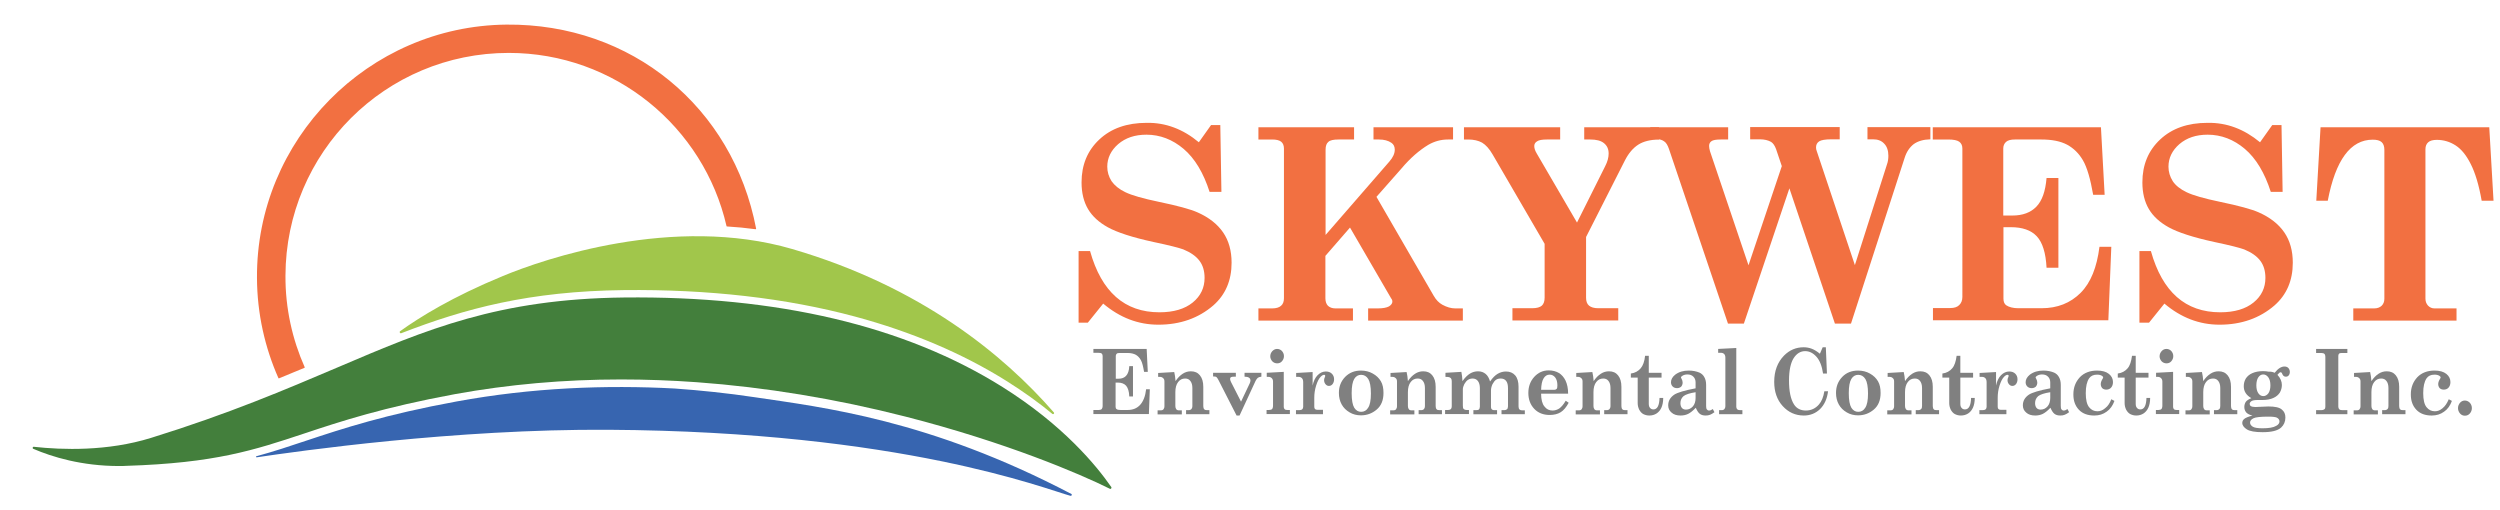 <?xml version="1.0" encoding="UTF-8"?>
<svg xmlns="http://www.w3.org/2000/svg" xmlns:xlink="http://www.w3.org/1999/xlink" version="1.1" id="Layer_1" x="0px" y="0px" viewBox="0 0 1351.3 275.6" style="enable-background:new 0 0 1351.3 275.6;" xml:space="preserve">
<style type="text/css">
	.st0{fill:#3765B0;}
	.st1{fill:#A1C64B;}
	.st2{fill:#437F3C;}
	.st3{display:none;fill:#FFFFFF;}
	.st4{fill:#F27041;}
	.st5{fill:#808080;}
</style>
<g id="Full_Color_00000148632608244332089560000008747186644875379643_">
	<g>
		<path class="st0" d="M579.1,267c-76.9-40.3-134.3-46.8-171.2-52.3c-14.7-2.2-29.1-3.7-43.2-4.7c-37.1-2-77.1-0.5-117.9,7    c-38.7,7.1-61.4,14.6-81.3,21.2c-9.2,3.1-17.7,5.9-26.9,8.4c-0.4,0.1-0.2,0.6,0.1,0.6c22.2-3.3,107-15.4,190.2-14.9    c158.7,1,236.3,32.1,249.7,35.7C579.3,268.1,579.6,267.3,579.1,267z"></path>
		<g>
			<path class="st1" d="M337.2,156.8c45.6-0.5,87.7,4.3,124.9,14.3c30.5,8.2,58.1,19.9,81.9,34.8c9.4,5.9,17.7,11.9,24.8,17.8     c0.6,0.5,1.3-0.3,0.8-0.8c-27.1-31.1-71.9-68-141.4-88.3c-64.2-18.7-134.3,5.4-156.4,14.6c-27.2,11.2-44.9,22.2-55.5,29.8     c-0.6,0.4-0.1,1.4,0.6,1.1C251.5,166.7,286.1,157.4,337.2,156.8z"></path>
		</g>
		<g>
			<path class="st2" d="M541.9,209.2c-52.8-33.1-121.7-49.3-204.6-48.4c-67.9,0.8-106.4,17.1-155.1,37.9     c-27.5,11.7-58.6,25-100.6,38c-23.5,7.3-48,6.5-63.3,4.8c-0.7-0.1-0.9,0.9-0.3,1.1c10.2,4.4,26.2,9.3,46.4,9.3     c1.3,0,2.5,0,3.8-0.1c48-1.5,69.2-8.5,96-17.4c20.1-6.7,42.9-14.2,81.9-21.4c28.7-5.2,58.7-7.9,89.6-7.9c13.5,0,27.1,0.5,41,1.5     c36.9,2.7,74.9,8.9,112.8,18.6c54,13.8,94.2,30.9,110.4,39c0.5,0.3,1.1-0.4,0.8-0.9C592.6,251.6,574.7,229.8,541.9,209.2z"></path>
			<path class="st3" d="M606.2,272c-0.5,0-1-0.1-1.4-0.5c-5.9-4.1-51.7-26-116.3-42.4c-58.8-15-148.4-29.2-241.7-12.2     c-38.7,7.1-61.4,14.6-81.3,21.2c-27.2,9-48.6,16.1-97.2,17.6c-1.3,0-2.7,0.1-4,0.1c-32,0-53.7-11.8-59.8-15.6l0,0     c-1-0.6-1.5-1.9-1-3c0.4-1.1,1.6-1.8,2.8-1.5c9.4,1.8,42.6,7,74-2.8c41.8-13,72.8-26.2,100.2-37.9     c49.1-20.9,87.9-37.4,156.6-38.2c45.6-0.5,87.7,4.3,124.9,14.3c30.5,8.2,58.1,19.9,81.9,34.8c41.7,26.1,59.8,54.4,64.4,62.4     c0.6,1,0.4,2.3-0.5,3.1C607.4,271.8,606.8,272,606.2,272z M335.7,205.1c13.5,0,27.1,0.5,41,1.5c36.9,2.7,74.9,8.9,112.8,18.6     c56.4,14.4,97.7,32.4,112.4,40.1c-7.4-11.3-25.4-34.4-60-56.1c-52.8-33.1-121.7-49.3-204.6-48.4c-67.9,0.8-106.4,17.1-155.1,37.9     c-27.5,11.7-58.6,25-100.6,38c-25.6,8-52.4,6.3-67.2,4.3c9.9,4.7,27.2,10.9,50,10.9c1.3,0,2.5,0,3.8-0.1c48-1.5,69.2-8.5,96-17.4     c20.1-6.7,42.9-14.2,81.9-21.4C274.8,207.8,304.8,205.1,335.7,205.1z M6.7,236.8L6.7,236.8C6.7,236.8,6.7,236.8,6.7,236.8     C6.7,236.8,6.7,236.8,6.7,236.8z"></path>
		</g>
		<path class="st4" d="M164.7,198.5c-6.7-15.1-10.5-31.9-10.4-49.5C154.5,82.3,208.4,28.6,275,28.6c57.3,0,105.4,40,117.7,93.6    c0,0.1,0.1,0.2,0.2,0.2c5.1,0.3,10.3,0.8,15.5,1.5c0.2,0,0.3-0.1,0.3-0.3C396.1,57.7,341.2,12.7,273.8,13.3    c-74.8,0.7-135.4,62.2-134.9,137c0.1,19.3,4.3,37.6,11.6,54.1c0.1,0.1,0.2,0.2,0.3,0.1c4.7-1.9,9.3-3.8,13.8-5.7    C164.7,198.8,164.7,198.7,164.7,198.5z"></path>
	</g>
	<g>
		<g>
			<path class="st4" d="M648,76.9l6.6-9.3h5l0.6,36.1h-6.4c-3.3-10.3-8-18.1-14-23.2s-12.8-7.7-20.1-7.7c-6.3,0-11.3,1.7-15.3,5.1     c-3.9,3.4-5.9,7.5-5.9,12.2c0,2.8,0.8,5.4,2.3,7.8c1.6,2.3,4.1,4.4,7.5,6c3.5,1.7,9.5,3.4,18.1,5.2c10.1,2.1,17.1,4,20.9,5.7     c6.1,2.7,10.7,6.3,13.8,10.8c3.1,4.5,4.6,10,4.6,16.4c0,9.6-3.3,17.3-9.9,23.1c-8,6.9-17.9,10.4-29.7,10.4     c-10.9,0-20.8-3.8-29.8-11.4l-8.3,10.3H583v-38.7h6.2c6.2,22.1,18.7,33.1,37.5,33.1c7.7,0,13.7-1.8,18-5.3s6.4-8,6.4-13.3     c0-3.7-0.9-6.8-2.8-9.3c-1.9-2.5-4.8-4.5-8.7-6.1c-2.2-0.8-7.5-2.2-16.1-4c-11.5-2.5-19.7-5.2-24.6-7.9c-4.9-2.7-8.5-6-10.8-9.9     s-3.5-8.7-3.5-14.4c0-9.5,3.2-17.2,9.6-23.2c6.4-6,14.9-9,25.6-9C630,66.2,639.5,69.8,648,76.9z"></path>
			<path class="st4" d="M680.2,68.8h51.7v6.6h-8.4c-2.7,0-4.6,0.4-5.5,1.3c-1,0.8-1.5,2.2-1.5,4.2v46.1l34.5-39.7     c2-2.3,2.9-4.4,2.9-6.4c0-1.6-0.6-2.9-1.8-3.7c-1.7-1.2-4-1.8-6.8-1.8h-2.9v-6.6h43v6.6h-2.7c-3.9,0-7.4,1-10.7,2.9     c-4.8,2.9-9.7,7.1-14.5,12.8L744,106.4l30.9,53.4c1.3,2.3,2.9,3.9,4.7,4.9c2.4,1.3,4.7,2,7,2h4.1v6.6h-51.2v-6.6h5.2     c2.8,0,4.8-0.4,6.1-1.1c1.2-0.8,1.8-1.6,1.8-2.6c0-0.6-0.2-1.2-0.7-1.8l-22.2-38.2l-13.3,15.3v22.9c0,1.8,0.5,3.2,1.4,4.1     c1,0.9,2.3,1.4,4,1.4h9.5v6.6h-51.1v-6.6h7.4c2.2,0,3.8-0.5,4.8-1.4c1.1-0.9,1.6-2.3,1.6-4.1V80.3c0-1.6-0.5-2.9-1.5-3.7     c-1-0.8-2.6-1.2-4.9-1.2h-7.4V68.8z"></path>
			<path class="st4" d="M791.4,68.8h51.9v6.6h-7.2c-2.5,0-4.3,0.3-5.3,1c-1,0.6-1.5,1.5-1.5,2.5c0,1.2,0.4,2.5,1.3,4l21.8,37.4     l15.2-30.4c1.3-2.5,1.9-4.8,1.9-6.9c0-2.4-0.8-4.2-2.5-5.6c-1.7-1.4-4.2-2-7.5-2h-3.2v-6.6h40.4v6.6c-4.7,0.1-8.4,1-11.2,2.8     c-2.8,1.8-5.2,4.6-7.2,8.5l-21,41.4v32.8c0,1.9,0.5,3.4,1.6,4.3c1.1,0.9,2.7,1.4,5,1.4h10.8v6.6h-57.2v-6.6h10.7     c2.4,0,4.2-0.5,5.2-1.4c1-0.9,1.5-2.4,1.5-4.3v-29.1l-28.1-48.3c-1.8-3.1-3.7-5.2-5.7-6.4c-2-1.1-4.5-1.7-7.5-1.7h-2.3V68.8z"></path>
			<path class="st4" d="M892.1,68.8h42v6.6h-4c-2.5,0-4.2,0.3-5,0.9c-0.9,0.6-1.3,1.5-1.3,2.6c0,0.8,0.2,1.8,0.5,2.9l20.8,61.6     l18-53.6l-3.1-9.2c-0.7-1.9-1.6-3.2-2.7-3.9c-1.6-0.9-3.6-1.4-6.1-1.4H946v-6.6h48.4v6.6h-4.5c-3.3,0-5.5,0.4-6.6,1.1     c-1.2,0.8-1.7,1.9-1.7,3.3c0,0.6,0.1,1.3,0.4,2l20.6,61.6l17.3-54.3c0.6-1.6,0.8-3.2,0.8-4.8c0-2.9-0.8-5.1-2.3-6.6     c-1.5-1.6-3.5-2.3-6-2.3h-3v-6.6h34v6.6c-3.8,0.1-6.8,1-9,2.6c-2.2,1.7-3.9,4.2-4.9,7.4l-29,89.6h-8.7l-24.6-73.1l-24.6,73.1     h-8.6l-31.9-94.4c-0.7-2-1.5-3.4-2.6-4.1c-1.1-0.8-2.5-1.2-4.2-1.2h-3.3V68.8z"></path>
			<path class="st4" d="M1044.7,68.8h90.9l2,36.5h-6.2c-1.5-8.6-3.3-14.8-5.5-18.6c-2.2-3.8-5.1-6.6-8.6-8.5     c-3.6-1.9-8.2-2.8-13.9-2.8h-14.3c-2.2,0-3.8,0.4-4.8,1.3c-1,0.9-1.5,2.1-1.5,3.6v36.2h4.9c5.6,0,9.9-1.6,13-4.8     c3.1-3.2,4.9-8.3,5.5-15.5h6.4v48.5h-6.4c-0.4-8-2.2-13.7-5.3-17c-3.1-3.3-7.8-4.9-14-4.9h-4v38.6c0,1.7,0.5,2.9,1.5,3.6     c1.5,1,3.7,1.6,6.5,1.6h12.6c8.6,0,15.6-2.8,21.1-8.3c5.5-5.5,8.8-13.8,10.2-24.9h6.4l-1.6,39.7h-94.8v-6.6h9.4     c2.1,0,3.7-0.5,4.8-1.6c1.1-1.1,1.7-2.5,1.7-4.4V80.3c0-1.7-0.6-2.9-1.7-3.7c-1.1-0.8-3.1-1.2-6-1.2h-8.3V68.8z"></path>
			<path class="st4" d="M1221.6,76.9l6.6-9.3h5l0.6,36.1h-6.4c-3.3-10.3-8-18.1-14-23.2s-12.8-7.7-20.1-7.7     c-6.3,0-11.3,1.7-15.3,5.1c-3.9,3.4-5.9,7.5-5.9,12.2c0,2.8,0.8,5.4,2.3,7.8c1.5,2.3,4.1,4.4,7.5,6c3.5,1.7,9.5,3.4,18.1,5.2     c10.1,2.1,17.1,4,20.9,5.7c6.1,2.7,10.7,6.3,13.8,10.8c3.1,4.5,4.6,10,4.6,16.4c0,9.6-3.3,17.3-9.9,23.1     c-8,6.9-17.9,10.4-29.7,10.4c-10.9,0-20.8-3.8-29.8-11.4l-8.3,10.3h-5.2v-38.7h6.2c6.2,22.1,18.7,33.1,37.5,33.1     c7.7,0,13.7-1.8,18-5.3s6.4-8,6.4-13.3c0-3.7-0.9-6.8-2.8-9.3c-1.9-2.5-4.8-4.5-8.7-6.1c-2.2-0.8-7.5-2.2-16.1-4     c-11.5-2.5-19.7-5.2-24.6-7.9c-4.9-2.7-8.5-6-10.8-9.9c-2.3-3.9-3.5-8.7-3.5-14.4c0-9.5,3.2-17.2,9.6-23.2c6.4-6,14.9-9,25.6-9     C1203.6,66.2,1213,69.8,1221.6,76.9z"></path>
			<path class="st4" d="M1254.3,68.8h91.2l2.3,39.7h-6.4c-1.5-8.5-3.5-15.1-5.9-19.8c-2.4-4.8-5.1-8.1-8.2-10.1c-3.1-2-6.5-3-10.1-3     c-2.1,0-3.7,0.4-4.7,1.3c-1,0.9-1.5,2.1-1.5,3.8v80.7c0,1.6,0.5,2.8,1.4,3.8c1,1,2.1,1.5,3.5,1.5h11.9v6.6h-55.8v-6.6h11.3     c1.7,0,3-0.5,4-1.4c1-1,1.5-2.2,1.5-3.8V81c0-1.9-0.5-3.3-1.5-4.2c-1-0.9-2.6-1.3-4.8-1.3c-12,0-20.1,11-24.3,33h-6.2     L1254.3,68.8z"></path>
		</g>
		<g>
			<path class="st5" d="M591,188.6h28.8l0.6,12.4h-2c-0.5-2.9-1-5-1.7-6.3c-0.7-1.3-1.6-2.2-2.7-2.9c-1.1-0.6-2.6-1-4.4-1h-4.5     c-0.7,0-1.2,0.1-1.5,0.4c-0.3,0.3-0.5,0.7-0.5,1.2v12.3h1.5c1.8,0,3.1-0.5,4.1-1.6c1-1.1,1.6-2.8,1.7-5.2h2v16.4h-2     c-0.1-2.7-0.7-4.6-1.7-5.8c-1-1.1-2.5-1.7-4.4-1.7h-1.3v13.1c0,0.6,0.2,1,0.5,1.2c0.5,0.4,1.2,0.5,2.1,0.5h4c2.7,0,5-0.9,6.7-2.8     c1.7-1.9,2.8-4.7,3.2-8.4h2l-0.5,13.4h-30v-2.2h3c0.7,0,1.2-0.2,1.5-0.5c0.3-0.4,0.5-0.9,0.5-1.5v-27.2c0-0.6-0.2-1-0.5-1.3     c-0.4-0.3-1-0.4-1.9-0.4H591V188.6z"></path>
			<path class="st5" d="M653.7,221.7v2.2h-12.6v-2.2h1.3c0.7,0,1.2-0.2,1.6-0.6c0.3-0.4,0.5-0.9,0.5-1.7v-9.7c0-1.7-0.4-2.9-1.1-3.8     c-0.7-0.9-1.6-1.3-2.8-1.3c-1.6,0-2.8,0.6-3.8,1.9c-1,1.3-1.5,3.1-1.5,5.5v7.5c0,0.7,0.2,1.3,0.5,1.7c0.3,0.4,0.8,0.6,1.4,0.6     h1.6v2.2h-13.1v-2.2h1.7c0.7,0,1.2-0.2,1.5-0.6c0.3-0.4,0.5-0.9,0.5-1.7v-13.3c0-0.8-0.2-1.4-0.7-1.8c-0.5-0.5-1.1-0.7-1.9-0.7     H626v-2.1l8.7-0.5c0.3,1.4,0.6,3,0.7,4.9c1.2-1.8,2.5-3.1,3.9-4c1.4-0.9,2.8-1.3,4.4-1.3c2.1,0,3.7,0.7,4.9,2.2     c1.2,1.5,1.8,3.5,1.8,6.2v10.4c0,0.8,0.2,1.4,0.5,1.7c0.3,0.4,0.9,0.5,1.6,0.5H653.7z"></path>
			<path class="st5" d="M655.5,201.5H668v2.1h-1c-0.8,0-1.4,0.1-1.7,0.3c-0.3,0.2-0.4,0.5-0.4,1c0,0.4,0.2,1,0.5,1.6l5.4,10.6     l4.7-9.9c0.2-0.5,0.4-1,0.4-1.5c0-1.4-1.1-2.1-3.2-2.1v-2.1h9.1v2.1c-0.8,0.1-1.5,0.3-1.9,0.6c-0.4,0.3-0.8,0.9-1.2,1.6     l-8.7,18.8h-1.6l-9.7-19c-0.4-0.8-0.8-1.4-1.1-1.7c-0.3-0.3-0.8-0.4-1.3-0.4h-0.6V201.5z"></path>
			<path class="st5" d="M684.6,201.5l9.3-0.5v19c0,0.5,0.2,0.9,0.5,1.2c0.3,0.3,0.8,0.4,1.4,0.4h1.4v2.2h-12.6v-2.2h1.4     c0.7,0,1.3-0.2,1.6-0.5c0.3-0.4,0.5-1,0.5-1.9v-12.9c0-0.8-0.2-1.4-0.7-1.9c-0.4-0.4-1-0.7-1.8-0.7h-0.9V201.5z M690.3,188.6     c1,0,1.9,0.4,2.6,1.1c0.7,0.8,1.1,1.7,1.1,2.8c0,1.1-0.4,2-1.1,2.8c-0.7,0.8-1.6,1.1-2.6,1.1c-1,0-1.9-0.4-2.6-1.1     c-0.7-0.8-1.1-1.7-1.1-2.7c0-1.1,0.4-2,1.1-2.8C688.5,189,689.3,188.6,690.3,188.6z"></path>
			<path class="st5" d="M715.1,221.7v2.2h-14.6v-2.2h1.8c0.7,0,1.3-0.2,1.6-0.5c0.3-0.3,0.5-0.7,0.5-1.3v-13.2     c0-1.1-0.2-1.8-0.7-2.3c-0.5-0.5-1.1-0.7-1.9-0.7h-1.2v-2.1l8.9-0.5v7.3c0.5-2.4,1.4-4.3,2.7-5.6c1.3-1.3,2.8-2,4.4-2     c1.4,0,2.5,0.4,3.3,1.2c0.8,0.8,1.2,1.8,1.2,3c0,1.1-0.3,1.9-0.8,2.6c-0.6,0.7-1.2,1-2,1c-0.7,0-1.3-0.3-1.8-0.9     c-0.5-0.6-0.8-1.3-0.8-2.2c0-0.5,0.1-1,0.4-1.6c0.1-0.3,0.2-0.5,0.2-0.6c0-0.2,0-0.4-0.1-0.5c-0.1-0.1-0.2-0.2-0.5-0.2     c-0.5,0-1.1,0.3-1.8,1c-1,1-1.8,2.6-2.5,4.8c-0.7,2.2-1,4.4-1,6.6v4.8c0,0.6,0.1,1,0.4,1.3c0.3,0.3,0.7,0.4,1.2,0.4H715.1z"></path>
			<path class="st5" d="M735.6,200.3c2.3,0,4.5,0.5,6.4,1.6c2,1.1,3.4,2.5,4.4,4.2c1,1.7,1.4,3.8,1.4,6.3c0,3.9-1.2,6.9-3.7,9     c-2.5,2.1-5.3,3.1-8.5,3.1c-2.2,0-4.3-0.5-6.1-1.6c-1.9-1.1-3.3-2.5-4.3-4.3c-1-1.8-1.5-3.9-1.5-6.2c0-3.5,1.1-6.3,3.4-8.7     C729.4,201.4,732.2,200.3,735.6,200.3z M735.7,202.6c-1.5,0-2.8,0.7-3.7,2.2c-0.9,1.5-1.4,4-1.4,7.7c0,3.8,0.5,6.4,1.4,7.9     c0.9,1.4,2.1,2.2,3.7,2.2c1.6,0,2.9-0.7,3.8-2.2c1-1.5,1.5-4,1.5-7.7c0-3.7-0.5-6.3-1.4-7.8C738.6,203.3,737.3,202.6,735.7,202.6     z"></path>
			<path class="st5" d="M779.4,221.7v2.2h-12.6v-2.2h1.3c0.7,0,1.2-0.2,1.6-0.6c0.3-0.4,0.5-0.9,0.5-1.7v-9.7c0-1.7-0.4-2.9-1.1-3.8     c-0.7-0.9-1.6-1.3-2.8-1.3c-1.6,0-2.8,0.6-3.8,1.9c-1,1.3-1.5,3.1-1.5,5.5v7.5c0,0.7,0.2,1.3,0.5,1.7c0.3,0.4,0.8,0.6,1.4,0.6     h1.6v2.2h-13.1v-2.2h1.7c0.7,0,1.2-0.2,1.5-0.6c0.3-0.4,0.5-0.9,0.5-1.7v-13.3c0-0.8-0.2-1.4-0.7-1.8c-0.5-0.5-1.1-0.7-1.9-0.7     h-0.9v-2.1l8.7-0.5c0.3,1.4,0.6,3,0.7,4.9c1.2-1.8,2.5-3.1,3.9-4c1.4-0.9,2.8-1.3,4.4-1.3c2.1,0,3.7,0.7,4.9,2.2     c1.2,1.5,1.8,3.5,1.8,6.2v10.4c0,0.8,0.2,1.4,0.5,1.7c0.3,0.4,0.9,0.5,1.6,0.5H779.4z"></path>
			<path class="st5" d="M824.2,221.7v2.2h-12.6v-2.2h1.3c0.8,0,1.3-0.2,1.7-0.5c0.3-0.3,0.5-0.9,0.5-1.6v-9.7c0-1.8-0.3-3.1-1-4     c-0.7-0.9-1.7-1.3-2.9-1.3c-1,0-1.9,0.2-2.6,0.7c-0.7,0.5-1.3,1.3-1.9,2.4c-0.5,1.1-0.8,2.3-0.8,3.4v8.8c0,0.6,0.1,1,0.4,1.3     c0.3,0.3,0.7,0.5,1.2,0.5h1.7v2.2h-12.8v-2.2h1.4c0.8,0,1.3-0.1,1.6-0.4c0.3-0.3,0.5-0.9,0.5-1.5v-10.1c0-1.6-0.4-2.9-1.1-3.8     c-0.7-0.9-1.7-1.3-2.8-1.3c-0.9,0-1.7,0.2-2.5,0.7c-0.8,0.5-1.4,1.3-2,2.3c-0.5,1-0.8,2-0.8,2.8v8.8c0,0.9,0.1,1.5,0.4,1.8     c0.4,0.4,1,0.6,1.7,0.6h1.2v2.2h-12.9v-2.2h1.5c0.8,0,1.3-0.2,1.6-0.5c0.3-0.3,0.5-0.8,0.5-1.6v-13.4c0-0.6-0.1-1.1-0.3-1.4     c-0.2-0.4-0.6-0.6-1-0.8c-0.3-0.1-1-0.2-2.1-0.2v-2.2l8.6-0.5c0.3,1.5,0.5,3.2,0.6,5c1.4-2,2.8-3.3,4.1-4.1     c1.3-0.8,2.8-1.2,4.3-1.2c1.7,0,3,0.5,4.1,1.4s1.9,2.3,2.4,4.1c1.4-2,2.8-3.4,4.2-4.2c1.4-0.8,2.9-1.2,4.4-1.2     c2.1,0,3.8,0.7,5,2.1c1.2,1.4,1.8,3.5,1.8,6.1v10.7c0,0.7,0.2,1.3,0.5,1.6c0.3,0.3,0.8,0.5,1.4,0.5H824.2z"></path>
			<path class="st5" d="M847.6,212.8H833c0,3.1,0.6,5.5,1.8,6.9c1.1,1.5,2.6,2.2,4.4,2.2c1.3,0,2.5-0.4,3.6-1.1     c1.1-0.8,2.3-2.1,3.5-4.2l1.6,1.1c-1.3,2.4-2.7,4.1-4.3,5.1c-1.6,1-3.6,1.5-6,1.5c-3.4,0-6.2-1.1-8.3-3.3     c-2.1-2.2-3.2-5.1-3.2-8.6c0-3.5,1.1-6.4,3.2-8.7c2.1-2.3,4.7-3.5,7.8-3.5c2.1,0,4,0.5,5.5,1.4c1.5,0.9,2.7,2.3,3.6,4.1     C847.1,207.6,847.6,210,847.6,212.8z M833,210.7h7c0.7,0,1.1-0.2,1.4-0.5c0.3-0.3,0.4-1,0.4-1.9c0-1.8-0.4-3.3-1.2-4.3     c-0.8-1-1.8-1.5-3-1.5c-1.4,0-2.5,0.7-3.3,2.1C833.5,205.9,833.1,207.9,833,210.7z"></path>
			<path class="st5" d="M879.7,221.7v2.2h-12.6v-2.2h1.3c0.7,0,1.2-0.2,1.6-0.6c0.3-0.4,0.5-0.9,0.5-1.7v-9.7c0-1.7-0.4-2.9-1.1-3.8     c-0.7-0.9-1.6-1.3-2.8-1.3c-1.6,0-2.8,0.6-3.8,1.9c-1,1.3-1.5,3.1-1.5,5.5v7.5c0,0.7,0.2,1.3,0.5,1.7c0.3,0.4,0.8,0.6,1.4,0.6     h1.6v2.2h-13.1v-2.2h1.7c0.7,0,1.2-0.2,1.5-0.6s0.5-0.9,0.5-1.7v-13.3c0-0.8-0.2-1.4-0.7-1.8c-0.5-0.5-1.1-0.7-1.9-0.7H852v-2.1     l8.7-0.5c0.3,1.4,0.6,3,0.7,4.9c1.2-1.8,2.5-3.1,3.9-4c1.4-0.9,2.8-1.3,4.4-1.3c2.1,0,3.7,0.7,4.9,2.2c1.2,1.5,1.8,3.5,1.8,6.2     v10.4c0,0.8,0.2,1.4,0.5,1.7c0.3,0.4,0.9,0.5,1.6,0.5H879.7z"></path>
			<path class="st5" d="M889.2,192.3h2v9.2h6.9v2.6h-6.9v14.2c0,0.9,0.2,1.7,0.7,2.2c0.4,0.5,1,0.8,1.8,0.8c2.1,0,3.2-2.1,3.3-6.2h2     c0,2.2-0.4,4-1,5.3c-0.6,1.3-1.5,2.4-2.6,3.1c-1.1,0.7-2.4,1.1-3.9,1.1c-1.3,0-2.3-0.3-3.3-0.8c-0.9-0.5-1.6-1.3-2.2-2.4     c-0.5-1.1-0.8-2.2-0.8-3.5v-13.8h-3.7v-2.2c2.3-0.3,4-1.3,5.3-2.8C888.1,197.6,888.9,195.3,889.2,192.3z"></path>
			<path class="st5" d="M925.8,221.1l0.9,1.7c-0.9,0.7-1.7,1.1-2.4,1.4c-0.7,0.3-1.5,0.4-2.4,0.4c-1.3,0-2.3-0.3-3.1-0.9     c-0.8-0.6-1.5-1.7-2.2-3.3c-1.5,1.6-2.9,2.7-4.1,3.3c-1.2,0.6-2.6,0.9-4.1,0.9c-2.1,0-3.7-0.5-4.9-1.6c-1.2-1-1.8-2.3-1.8-3.9     c0-2.4,1.1-4.3,3.3-5.8c1.7-1.1,5.6-2.3,11.5-3.4v-3.2c0-1.3-0.4-2.3-1.2-3.1c-0.8-0.8-1.8-1.2-3.2-1.2c-1,0-1.9,0.2-2.7,0.7     c-0.5,0.3-0.8,0.6-0.8,0.9c0,0.2,0.1,0.4,0.3,0.7c0.4,0.7,0.6,1.4,0.6,2.1c0,0.9-0.3,1.6-0.8,2.2c-0.6,0.5-1.3,0.8-2.2,0.8     c-1,0-1.8-0.3-2.4-0.9c-0.6-0.6-0.9-1.4-0.9-2.3c0-1.5,0.8-2.9,2.3-4.1c2-1.5,4.4-2.2,7.3-2.2c2.2,0,4.1,0.4,5.8,1.1     c1.1,0.5,2,1.3,2.6,2.4c0.7,1.2,1,2.6,1,4.3v11.3c0,0.9,0.1,1.5,0.4,1.9c0.3,0.4,0.7,0.6,1.2,0.6     C924.5,221.9,925.1,221.6,925.8,221.1z M916.5,212c-3.2,0.5-5.3,1.2-6.5,2.1c-1.1,1-1.7,2.2-1.7,3.8c0,1.1,0.3,2,0.8,2.6     c0.5,0.6,1.3,0.9,2.2,0.9c1.5,0,2.7-0.6,3.7-1.7c1-1.1,1.5-2.7,1.5-4.6V212z"></path>
			<path class="st5" d="M928.7,188.6l9.8-0.5v31.8c0,0.6,0.2,1,0.5,1.3c0.3,0.3,0.8,0.5,1.5,0.5h1.3v2.2h-12.6v-2.2h1.4     c0.7,0,1.1-0.2,1.5-0.6c0.3-0.4,0.5-0.9,0.5-1.7v-26.1c0-0.8-0.2-1.4-0.6-1.9c-0.4-0.4-1-0.7-1.7-0.7h-1.6V188.6z"></path>
			<path class="st5" d="M983.7,191.2l1.5-3.5h1.7l0.6,14.2h-2.1c-0.6-4.1-1.8-7.1-3.6-9.1c-1.8-2-3.8-3-6.1-3     c-2.5,0-4.6,1.3-6.2,3.8c-1.6,2.5-2.5,6.6-2.5,12.1c0,5.8,0.9,10.1,2.7,12.9c1.4,2.2,3.6,3.3,6.4,3.3c2.8,0,5.2-1.1,7.1-3.3     c1.4-1.6,2.4-4,2.9-7.1h2c-0.5,4-1.9,7.2-4.3,9.6c-2.4,2.3-5.3,3.5-8.8,3.5c-4.5,0-8.3-1.7-11.4-5.1c-3.1-3.4-4.6-7.8-4.6-13.1     c0-5.9,1.8-10.6,5.3-14.2c3-3,6.5-4.5,10.6-4.5c1.6,0,3.1,0.3,4.4,0.8C980.6,189,982.1,189.9,983.7,191.2z"></path>
			<path class="st5" d="M1004.3,200.3c2.3,0,4.5,0.5,6.4,1.6c2,1.1,3.4,2.5,4.4,4.2c1,1.7,1.4,3.8,1.4,6.3c0,3.9-1.2,6.9-3.7,9     c-2.5,2.1-5.3,3.1-8.5,3.1c-2.2,0-4.3-0.5-6.1-1.6c-1.9-1.1-3.3-2.5-4.3-4.3c-1-1.8-1.5-3.9-1.5-6.2c0-3.5,1.1-6.3,3.4-8.7     C998,201.4,1000.9,200.3,1004.3,200.3z M1004.4,202.6c-1.5,0-2.8,0.7-3.7,2.2c-0.9,1.5-1.4,4-1.4,7.7c0,3.8,0.5,6.4,1.4,7.9     c0.9,1.4,2.1,2.2,3.7,2.2c1.6,0,2.9-0.7,3.8-2.2c1-1.5,1.5-4,1.5-7.7c0-3.7-0.5-6.3-1.4-7.8     C1007.3,203.3,1006,202.6,1004.4,202.6z"></path>
			<path class="st5" d="M1048.1,221.7v2.2h-12.6v-2.2h1.3c0.7,0,1.2-0.2,1.6-0.6s0.5-0.9,0.5-1.7v-9.7c0-1.7-0.4-2.9-1.1-3.8     c-0.7-0.9-1.6-1.3-2.8-1.3c-1.6,0-2.8,0.6-3.8,1.9c-1,1.3-1.5,3.1-1.5,5.5v7.5c0,0.7,0.2,1.3,0.5,1.7s0.8,0.6,1.4,0.6h1.6v2.2     h-13.1v-2.2h1.7c0.7,0,1.2-0.2,1.5-0.6s0.5-0.9,0.5-1.7v-13.3c0-0.8-0.2-1.4-0.7-1.8c-0.5-0.5-1.1-0.7-1.9-0.7h-0.9v-2.1l8.7-0.5     c0.3,1.4,0.6,3,0.7,4.9c1.2-1.8,2.5-3.1,3.9-4c1.4-0.9,2.8-1.3,4.4-1.3c2.1,0,3.7,0.7,4.9,2.2c1.2,1.5,1.8,3.5,1.8,6.2v10.4     c0,0.8,0.2,1.4,0.5,1.7c0.3,0.4,0.9,0.5,1.6,0.5H1048.1z"></path>
			<path class="st5" d="M1057.6,192.3h2v9.2h6.9v2.6h-6.9v14.2c0,0.9,0.2,1.7,0.7,2.2c0.4,0.5,1,0.8,1.8,0.8c2.1,0,3.2-2.1,3.3-6.2     h2c0,2.2-0.4,4-1,5.3c-0.6,1.3-1.5,2.4-2.6,3.1c-1.1,0.7-2.4,1.1-3.9,1.1c-1.3,0-2.3-0.3-3.3-0.8c-0.9-0.5-1.6-1.3-2.2-2.4     c-0.5-1.1-0.8-2.2-0.8-3.5v-13.8h-3.7v-2.2c2.3-0.3,4-1.3,5.3-2.8C1056.5,197.6,1057.2,195.3,1057.6,192.3z"></path>
			<path class="st5" d="M1084.5,221.7v2.2h-14.6v-2.2h1.8c0.7,0,1.3-0.2,1.6-0.5c0.3-0.3,0.5-0.7,0.5-1.3v-13.2     c0-1.1-0.2-1.8-0.7-2.3c-0.5-0.5-1.1-0.7-1.9-0.7h-1.2v-2.1l8.9-0.5v7.3c0.5-2.4,1.4-4.3,2.7-5.6c1.3-1.3,2.8-2,4.4-2     c1.4,0,2.5,0.4,3.3,1.2c0.8,0.8,1.2,1.8,1.2,3c0,1.1-0.3,1.9-0.8,2.6c-0.6,0.7-1.2,1-2,1c-0.7,0-1.3-0.3-1.8-0.9     c-0.5-0.6-0.8-1.3-0.8-2.2c0-0.5,0.1-1,0.4-1.6c0.1-0.3,0.2-0.5,0.2-0.6c0-0.2,0-0.4-0.1-0.5c-0.1-0.1-0.2-0.2-0.5-0.2     c-0.5,0-1.1,0.3-1.8,1c-1,1-1.8,2.6-2.5,4.8c-0.7,2.2-1,4.4-1,6.6v4.8c0,0.6,0.1,1,0.4,1.3c0.3,0.3,0.7,0.4,1.2,0.4H1084.5z"></path>
			<path class="st5" d="M1117.5,221.1l0.9,1.7c-0.9,0.7-1.7,1.1-2.4,1.4c-0.7,0.3-1.5,0.4-2.4,0.4c-1.3,0-2.3-0.3-3.1-0.9     c-0.8-0.6-1.5-1.7-2.2-3.3c-1.5,1.6-2.9,2.7-4.1,3.3c-1.2,0.6-2.6,0.9-4.1,0.9c-2.1,0-3.7-0.5-4.9-1.6c-1.2-1-1.8-2.3-1.8-3.9     c0-2.4,1.1-4.3,3.3-5.8c1.7-1.1,5.6-2.3,11.5-3.4v-3.2c0-1.3-0.4-2.3-1.2-3.1c-0.8-0.8-1.8-1.2-3.2-1.2c-1,0-1.9,0.2-2.7,0.7     c-0.5,0.3-0.8,0.6-0.8,0.9c0,0.2,0.1,0.4,0.3,0.7c0.4,0.7,0.6,1.4,0.6,2.1c0,0.9-0.3,1.6-0.8,2.2c-0.6,0.5-1.3,0.8-2.2,0.8     c-1,0-1.8-0.3-2.4-0.9c-0.6-0.6-0.9-1.4-0.9-2.3c0-1.5,0.8-2.9,2.3-4.1c2-1.5,4.4-2.2,7.3-2.2c2.2,0,4.1,0.4,5.8,1.1     c1.1,0.5,2,1.3,2.6,2.4c0.7,1.2,1,2.6,1,4.3v11.3c0,0.9,0.1,1.5,0.4,1.9c0.3,0.4,0.7,0.6,1.2,0.6     C1116.2,221.9,1116.8,221.6,1117.5,221.1z M1108.2,212c-3.2,0.5-5.3,1.2-6.5,2.1c-1.1,1-1.7,2.2-1.7,3.8c0,1.1,0.3,2,0.8,2.6     c0.5,0.6,1.3,0.9,2.2,0.9c1.5,0,2.7-0.6,3.7-1.7c1-1.1,1.5-2.7,1.5-4.6V212z"></path>
			<path class="st5" d="M1141.2,215.8l1.7,0.9c-0.9,2.5-2.3,4.5-4.2,5.8c-1.9,1.4-4.1,2.1-6.7,2.1c-3.5,0-6.3-1-8.3-3.1     c-2-2.1-3-4.8-3-8.3c0-3.8,1.2-6.8,3.5-9.3c2.3-2.4,5.5-3.6,9.3-3.6c2.8,0,4.9,0.6,6.4,1.8c1.5,1.2,2.2,2.7,2.2,4.4     c0,1.2-0.3,2.2-1,3c-0.6,0.7-1.5,1.1-2.6,1.1c-0.9,0-1.7-0.3-2.2-0.8c-0.5-0.6-0.8-1.3-0.8-2.2c0-0.8,0.3-1.7,0.9-2.7     c0.3-0.4,0.4-0.7,0.4-0.9c0-0.3-0.2-0.6-0.7-0.9c-0.7-0.4-1.5-0.6-2.6-0.6c-2,0-3.4,0.7-4.3,2c-1.2,1.8-1.8,4.4-1.8,8     s0.6,6.1,1.8,7.6c1.2,1.5,2.7,2.2,4.5,2.2c1.5,0,2.8-0.5,4.1-1.6C1139.4,219.5,1140.4,217.9,1141.2,215.8z"></path>
			<path class="st5" d="M1152.4,192.3h2v9.2h6.9v2.6h-6.9v14.2c0,0.9,0.2,1.7,0.7,2.2c0.4,0.5,1,0.8,1.8,0.8c2.1,0,3.2-2.1,3.3-6.2     h2c0,2.2-0.4,4-1,5.3c-0.6,1.3-1.5,2.4-2.6,3.1c-1.1,0.7-2.4,1.1-3.9,1.1c-1.3,0-2.3-0.3-3.3-0.8c-0.9-0.5-1.6-1.3-2.2-2.4     c-0.5-1.1-0.8-2.2-0.8-3.5v-13.8h-3.7v-2.2c2.3-0.3,4-1.3,5.3-2.8C1151.3,197.6,1152,195.3,1152.4,192.3z"></path>
			<path class="st5" d="M1165.3,201.5l9.3-0.5v19c0,0.5,0.2,0.9,0.5,1.2c0.3,0.3,0.8,0.4,1.4,0.4h1.4v2.2h-12.6v-2.2h1.4     c0.7,0,1.3-0.2,1.6-0.5c0.3-0.4,0.5-1,0.5-1.9v-12.9c0-0.8-0.2-1.4-0.7-1.9c-0.4-0.4-1-0.7-1.8-0.7h-0.9V201.5z M1171,188.6     c1,0,1.9,0.4,2.6,1.1c0.7,0.8,1.1,1.7,1.1,2.8c0,1.1-0.4,2-1.1,2.8c-0.7,0.8-1.6,1.1-2.6,1.1c-1,0-1.9-0.4-2.6-1.1     c-0.7-0.8-1.1-1.7-1.1-2.7c0-1.1,0.4-2,1.1-2.8C1169.1,189,1170,188.6,1171,188.6z"></path>
			<path class="st5" d="M1209.3,221.7v2.2h-12.6v-2.2h1.3c0.7,0,1.2-0.2,1.6-0.6s0.5-0.9,0.5-1.7v-9.7c0-1.7-0.4-2.9-1.1-3.8     c-0.7-0.9-1.6-1.3-2.8-1.3c-1.6,0-2.8,0.6-3.8,1.9c-1,1.3-1.5,3.1-1.5,5.5v7.5c0,0.7,0.2,1.3,0.5,1.7s0.8,0.6,1.4,0.6h1.6v2.2     h-13.1v-2.2h1.7c0.7,0,1.2-0.2,1.5-0.6c0.3-0.4,0.5-0.9,0.5-1.7v-13.3c0-0.8-0.2-1.4-0.7-1.8c-0.5-0.5-1.1-0.7-1.9-0.7h-0.9v-2.1     l8.7-0.5c0.3,1.4,0.6,3,0.7,4.9c1.2-1.8,2.5-3.1,3.9-4c1.4-0.9,2.8-1.3,4.4-1.3c2.1,0,3.7,0.7,4.9,2.2c1.2,1.5,1.8,3.5,1.8,6.2     v10.4c0,0.8,0.2,1.4,0.5,1.7c0.3,0.4,0.9,0.5,1.6,0.5H1209.3z"></path>
			<path class="st5" d="M1229.5,201.5c1.8-2.3,3.6-3.4,5.3-3.4c0.9,0,1.6,0.3,2.1,0.8c0.5,0.6,0.8,1.3,0.8,2.1     c0,0.8-0.2,1.4-0.6,1.9c-0.4,0.5-0.9,0.7-1.6,0.7c-0.9,0-1.5-0.5-1.9-1.5c-0.2-0.6-0.5-0.9-0.9-0.9c-0.4,0-1,0.5-1.7,1.4     c1.6,1.7,2.4,3.6,2.4,5.5c0,1.5-0.4,2.8-1.1,4.1c-0.8,1.2-1.9,2.2-3.5,2.9c-1.5,0.7-3.5,1.1-5.8,1.1l-2.4,0c-1.8,0-3,0.2-3.6,0.6     c-0.6,0.4-1,0.9-1,1.5c0,0.5,0.2,0.9,0.6,1.2c0.5,0.3,1.4,0.5,2.5,0.5l2.1-0.1c2.2-0.1,3.9-0.2,4.9-0.2c3.5,0,5.9,0.5,7.2,1.6     c1.4,1.1,2,2.5,2,4.4c0,2.2-0.8,4-2.3,5.4c-1.9,1.7-5.2,2.5-10,2.5c-4.1,0-6.9-0.5-8.5-1.5c-1.6-1-2.5-2.2-2.5-3.5     c0-0.8,0.3-1.6,1.1-2.2c0.7-0.6,2.2-1.2,4.4-1.8c-1.5-0.3-2.6-0.9-3.3-1.6c-0.7-0.8-1.1-1.8-1.1-3c0-1.1,0.3-2,0.8-2.8     c0.6-0.8,1.6-1.4,3-2c-1.4-0.8-2.4-1.7-3.1-2.8c-0.7-1.1-1-2.3-1-3.7c0-1.5,0.4-2.9,1.1-4.1c0.8-1.2,1.9-2.2,3.5-2.9     c1.6-0.7,3.5-1.1,5.8-1.1c1.1,0,2.1,0.1,3.1,0.3C1227.6,200.8,1228.6,201.1,1229.5,201.5z M1232.1,227.8c0-0.9-0.5-1.6-1.5-2.1     c-0.7-0.3-2.2-0.5-4.5-0.5c-4.2,0-6.9,0.3-8.1,0.9c-1.2,0.6-1.8,1.4-1.8,2.3c0,0.9,0.5,1.6,1.4,2.2c0.9,0.6,2.7,0.9,5.3,0.9     c3.4,0,5.9-0.4,7.4-1.3C1231.5,229.6,1232.1,228.7,1232.1,227.8z M1223.3,202.4c-1,0-1.9,0.5-2.6,1.5c-0.7,1-1.1,2.5-1.1,4.4     c0,1.9,0.4,3.3,1.1,4.3c0.7,1,1.6,1.5,2.7,1.5c1,0,1.9-0.5,2.7-1.5c0.7-1,1.1-2.5,1.1-4.3c0-1.9-0.4-3.3-1.1-4.3     C1225.3,202.9,1224.4,202.4,1223.3,202.4z"></path>
			<path class="st5" d="M1251.9,188.6h16.9v2.2h-3.1c-0.7,0-1.1,0.1-1.4,0.4c-0.3,0.3-0.4,0.7-0.4,1.2v27.4c0,0.6,0.2,1.1,0.5,1.4     c0.4,0.4,1,0.5,1.7,0.5h2.7v2.2h-16.9v-2.2h2.6c0.9,0,1.5-0.2,1.9-0.5c0.4-0.3,0.5-0.8,0.5-1.4v-27c0-0.7-0.2-1.2-0.5-1.5     c-0.3-0.3-0.9-0.5-1.6-0.5h-2.9V188.6z"></path>
			<path class="st5" d="M1300.2,221.7v2.2h-12.6v-2.2h1.3c0.7,0,1.2-0.2,1.6-0.6s0.5-0.9,0.5-1.7v-9.7c0-1.7-0.4-2.9-1.1-3.8     c-0.7-0.9-1.6-1.3-2.8-1.3c-1.6,0-2.8,0.6-3.8,1.9c-1,1.3-1.5,3.1-1.5,5.5v7.5c0,0.7,0.2,1.3,0.5,1.7s0.8,0.6,1.4,0.6h1.6v2.2     h-13.1v-2.2h1.7c0.7,0,1.2-0.2,1.5-0.6c0.3-0.4,0.5-0.9,0.5-1.7v-13.3c0-0.8-0.2-1.4-0.7-1.8c-0.5-0.5-1.1-0.7-1.9-0.7h-0.9v-2.1     l8.7-0.5c0.3,1.4,0.6,3,0.7,4.9c1.2-1.8,2.5-3.1,3.9-4c1.4-0.9,2.8-1.3,4.4-1.3c2.1,0,3.7,0.7,4.9,2.2c1.2,1.5,1.8,3.5,1.8,6.2     v10.4c0,0.8,0.2,1.4,0.5,1.7c0.3,0.4,0.9,0.5,1.6,0.5H1300.2z"></path>
			<path class="st5" d="M1323.6,215.8l1.7,0.9c-0.9,2.5-2.3,4.5-4.2,5.8c-1.9,1.4-4.1,2.1-6.7,2.1c-3.5,0-6.3-1-8.3-3.1     c-2-2.1-3-4.8-3-8.3c0-3.8,1.2-6.8,3.5-9.3c2.3-2.4,5.5-3.6,9.3-3.6c2.8,0,4.9,0.6,6.4,1.8c1.5,1.2,2.2,2.7,2.2,4.4     c0,1.2-0.3,2.2-1,3c-0.6,0.7-1.5,1.1-2.6,1.1c-0.9,0-1.7-0.3-2.2-0.8c-0.5-0.6-0.8-1.3-0.8-2.2c0-0.8,0.3-1.7,0.9-2.7     c0.3-0.4,0.4-0.7,0.4-0.9c0-0.3-0.2-0.6-0.7-0.9c-0.7-0.4-1.5-0.6-2.6-0.6c-2,0-3.4,0.7-4.3,2c-1.2,1.8-1.8,4.4-1.8,8     s0.6,6.1,1.8,7.6c1.2,1.5,2.7,2.2,4.5,2.2c1.5,0,2.8-0.5,4.1-1.6C1321.7,219.5,1322.7,217.9,1323.6,215.8z"></path>
			<path class="st5" d="M1332.3,216.5c1,0,1.9,0.4,2.7,1.2c0.7,0.8,1.1,1.8,1.1,2.9c0,1.1-0.4,2.1-1.1,2.9c-0.7,0.8-1.6,1.2-2.7,1.2     c-1,0-1.9-0.4-2.6-1.2c-0.7-0.8-1.1-1.8-1.1-2.9c0-1.1,0.4-2.1,1.1-2.9C1330.4,216.9,1331.3,216.5,1332.3,216.5z"></path>
		</g>
	</g>
</g>
</svg>
